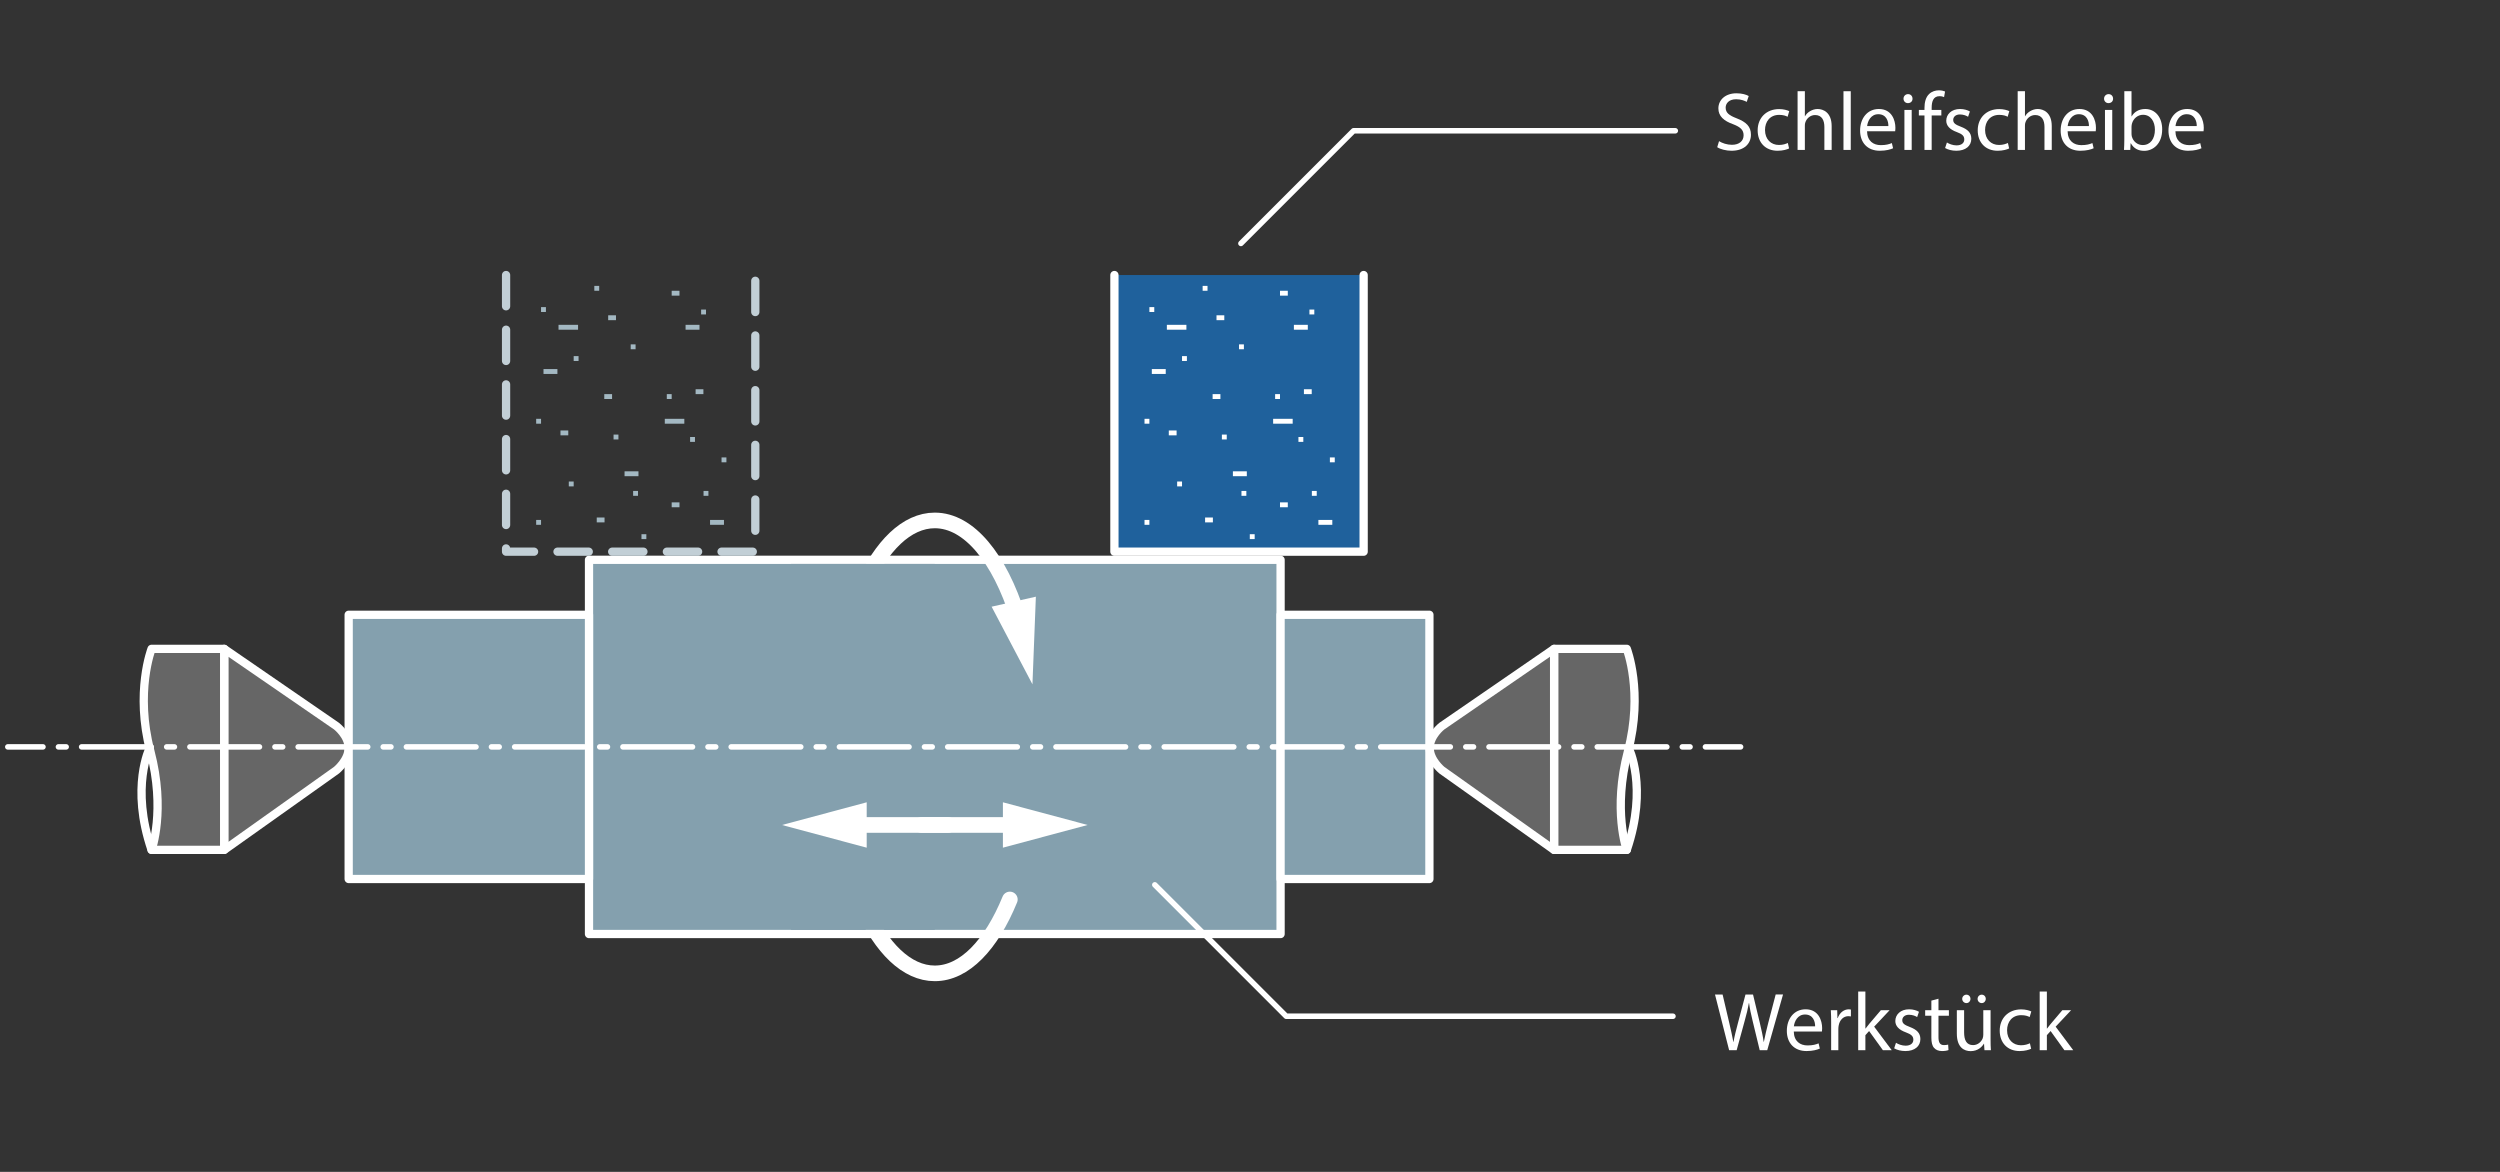 <?xml version="1.0" encoding="UTF-8"?>
<svg xmlns="http://www.w3.org/2000/svg" viewBox="0 0 907.09 425.2">
  <rect x="0" y="0" width="907.09" height="425.2" fill="#333333" stroke="none"/>
  <defs>
    <style>
      .cls-1 {
        stroke-dasharray: 2.81 5.61;
      }

      .cls-1, .cls-2, .cls-3, .cls-4, .cls-5, .cls-6, .cls-7, .cls-8 {
        stroke-linecap: round;
        stroke-linejoin: round;
      }

      .cls-1, .cls-2, .cls-3, .cls-4, .cls-6, .cls-7, .cls-8 {
        stroke: #fff;
      }

      .cls-1, .cls-2, .cls-4 {
        stroke-width: 2px;
      }

      .cls-1, .cls-2, .cls-4, .cls-5, .cls-6, .cls-7 {
        fill: none;
      }

      .cls-9 {
        fill: #1f619c;
      }

      .cls-10, .cls-8 {
        fill: #84a0ae;
      }

      .cls-2 {
        stroke-dasharray: 25.25 5.61 2.81 5.61;
      }

      .cls-3 {
        fill: rgba(255, 255, 255, .25);
      }

      .cls-3, .cls-5, .cls-7, .cls-8 {
        stroke-width: 3px;
      }

      .cls-5 {
        stroke: #c2cfd6;
        stroke-dasharray: 11.34 8.5;
      }

      .cls-11 {
        fill: #fff;
      }

      .cls-6 {
        stroke-width: 5.67px;
      }

      .cls-12 {
        fill: #a3b8c2;
      }
    </style>
  </defs>
  <g id="Grafik">
    <path class="cls-7" d="M54.33,271.36s-7.12,14.15.66,37"/>
    <path class="cls-3" d="M81.36,308.37v-72.93l40.74,28.03s4.41,3.42,4.41,7.9-4.41,8.07-4.41,8.07l-40.74,28.94Z"/>
    <rect class="cls-8" x="213.71" y="203.11" width="250.93" height="135.79"/>
    <rect class="cls-8" x="126.51" y="223.06" width="87.2" height="95.87"/>
    <rect class="cls-8" x="464.64" y="223.06" width="54" height="95.87"/>
    <path class="cls-3" d="M54.99,235.44s-6.08,15.68-.43,37.14c5.64,21.46.43,35.78.43,35.78h26.37v-72.93s-26.37,0-26.37,0Z"/>
    <path class="cls-7" d="M590.92,271.36s7.12,14.15-.66,37"/>
    <path class="cls-3" d="M563.89,308.37v-72.93l-40.74,28.03s-4.41,3.42-4.41,7.9,4.41,8.07,4.41,8.07l40.74,28.94Z"/>
    <path class="cls-3" d="M590.26,235.44s6.08,15.68.43,37.14c-5.64,21.46-.43,35.78-.43,35.78h-26.37v-72.93s26.37,0,26.37,0Z"/>
    <g>
      <polyline class="cls-9" points="404.35 99.79 404.35 200.17 494.78 200.17 494.78 99.79"/>
      <polyline class="cls-7" points="404.35 99.79 404.35 200.17 494.78 200.17 494.78 99.79"/>
      <rect class="cls-11" x="469.47" y="117.86" width="5.05" height="1.77"/>
      <rect class="cls-11" x="447.34" y="171.01" width="5.05" height="1.77"/>
      <rect class="cls-11" x="449.56" y="124.95" width="1.77" height="1.77"/>
      <rect class="cls-11" x="475.11" y="112.32" width="1.77" height="1.77"/>
      <rect class="cls-11" x="436.36" y="103.73" width="1.77" height="1.77"/>
      <rect class="cls-11" x="471.12" y="158.56" width="1.77" height="1.77"/>
      <rect class="cls-11" x="415.27" y="188.65" width="1.77" height="1.77"/>
      <rect class="cls-11" x="450.45" y="178.13" width="1.77" height="1.77"/>
      <rect class="cls-11" x="453.47" y="193.83" width="1.77" height="1.77"/>
      <rect class="cls-11" x="475.99" y="178.13" width="1.77" height="1.77"/>
      <rect class="cls-11" x="428.88" y="129.21" width="1.77" height="1.77"/>
      <rect class="cls-11" x="417.04" y="111.43" width="1.77" height="1.77"/>
      <rect class="cls-11" x="462.66" y="143" width="1.77" height="1.77"/>
      <rect class="cls-11" x="443.34" y="157.68" width="1.77" height="1.77"/>
      <rect class="cls-11" x="482.53" y="165.97" width="1.77" height="1.77"/>
      <rect class="cls-11" x="415.27" y="151.96" width="1.77" height="1.77"/>
      <rect class="cls-11" x="427.11" y="174.71" width="1.77" height="1.77"/>
      <rect class="cls-11" x="417.92" y="133.91" width="5.05" height="1.77"/>
      <rect class="cls-11" x="478.36" y="188.65" width="5.05" height="1.77"/>
      <rect class="cls-11" x="424.08" y="156.19" width="2.83" height="1.77"/>
      <rect class="cls-11" x="464.43" y="182.28" width="2.83" height="1.77"/>
      <rect class="cls-11" x="441.39" y="114.4" width="2.83" height="1.77"/>
      <rect class="cls-11" x="473.11" y="141.23" width="2.83" height="1.77"/>
      <rect class="cls-11" x="437.25" y="187.77" width="2.83" height="1.77"/>
      <rect class="cls-11" x="439.98" y="143" width="2.83" height="1.77"/>
      <rect class="cls-11" x="464.43" y="105.5" width="2.83" height="1.77"/>
      <rect class="cls-11" x="461.94" y="151.96" width="7.09" height="1.77"/>
      <rect class="cls-11" x="423.38" y="117.86" width="7.09" height="1.77"/>
    </g>
    <g>
      <path class="cls-6" d="M369.33,223.73c-6.67-21.11-17.69-34.9-30.15-34.9-20.35,0-36.85,36.79-36.85,82.17s16.5,82.17,36.85,82.17c10.79,0,20.49-10.34,27.23-26.81"/>
      <polygon class="cls-11" points="375.85 216.5 374.61 248.29 359.79 220.13 375.85 216.5"/>
    </g>
    <rect class="cls-10" x="287.01" y="204.61" width="52.17" height="132.78"/>
    <g>
      <g>
        <line class="cls-6" x1="308.85" y1="299.33" x2="344.03" y2="299.33"/>
        <polygon class="cls-11" points="314.47 307.57 283.74 299.34 314.47 291.1 314.47 307.57"/>
      </g>
      <g>
        <line class="cls-6" x1="369.51" y1="299.33" x2="334.33" y2="299.33"/>
        <polygon class="cls-11" points="363.89 291.1 394.62 299.33 363.89 307.57 363.89 291.1"/>
      </g>
    </g>
    <g>
      <line class="cls-4" x1="2.83" y1="271" x2="15.59" y2="271"/>
      <line class="cls-1" x1="21.2" y1="271" x2="26.81" y2="271"/>
      <line class="cls-2" x1="29.62" y1="271" x2="615.99" y2="271"/>
      <line class="cls-4" x1="618.79" y1="271" x2="631.55" y2="271"/>
    </g>
    <g>
      <rect class="cls-12" x="248.75" y="117.86" width="5.05" height="1.77"/>
      <rect class="cls-12" x="226.61" y="171.01" width="5.05" height="1.77"/>
      <rect class="cls-12" x="228.84" y="124.95" width="1.77" height="1.77"/>
      <rect class="cls-12" x="254.39" y="112.32" width="1.77" height="1.77"/>
      <rect class="cls-12" x="215.64" y="103.73" width="1.77" height="1.77"/>
      <rect class="cls-12" x="250.39" y="158.56" width="1.77" height="1.77"/>
      <rect class="cls-12" x="194.54" y="188.65" width="1.77" height="1.77"/>
      <rect class="cls-12" x="229.72" y="178.13" width="1.77" height="1.77"/>
      <rect class="cls-12" x="232.75" y="193.83" width="1.77" height="1.77"/>
      <rect class="cls-12" x="255.27" y="178.13" width="1.77" height="1.77"/>
      <rect class="cls-12" x="208.15" y="129.21" width="1.77" height="1.77"/>
      <rect class="cls-12" x="196.31" y="111.43" width="1.77" height="1.77"/>
      <rect class="cls-12" x="241.94" y="143" width="1.77" height="1.77"/>
      <rect class="cls-12" x="222.62" y="157.68" width="1.77" height="1.77"/>
      <rect class="cls-12" x="261.8" y="165.97" width="1.77" height="1.77"/>
      <rect class="cls-12" x="194.54" y="151.96" width="1.77" height="1.77"/>
      <rect class="cls-12" x="206.38" y="174.71" width="1.77" height="1.77"/>
      <rect class="cls-12" x="197.2" y="133.91" width="5.05" height="1.77"/>
      <rect class="cls-12" x="257.63" y="188.65" width="5.05" height="1.77"/>
      <rect class="cls-12" x="203.36" y="156.19" width="2.83" height="1.77"/>
      <rect class="cls-12" x="243.71" y="182.28" width="2.83" height="1.77"/>
      <rect class="cls-12" x="220.67" y="114.4" width="2.83" height="1.77"/>
      <rect class="cls-12" x="252.39" y="141.23" width="2.83" height="1.77"/>
      <rect class="cls-12" x="216.52" y="187.77" width="2.83" height="1.77"/>
      <rect class="cls-12" x="219.25" y="143" width="2.83" height="1.77"/>
      <rect class="cls-12" x="243.71" y="105.5" width="2.83" height="1.77"/>
      <rect class="cls-12" x="241.21" y="151.96" width="7.09" height="1.77"/>
      <rect class="cls-12" x="202.65" y="117.86" width="7.09" height="1.77"/>
      <polyline class="cls-5" points="183.62 99.79 183.62 200.17 274.05 200.17 274.05 99.79"/>
    </g>
  </g>
  <g id="Beigelung">
    <polyline class="cls-4" points="419.01 321.05 466.69 368.73 607.01 368.73"/>
    <polyline class="cls-4" points="450.25 88.33 491.13 47.45 607.86 47.45"/>
  </g>
  <g id="Typo_DE_Pfade" data-name="Typo DE Pfade">
    <g>
      <path class="cls-11" d="M623.73,51.22c1.17.72,2.88,1.32,4.68,1.32,2.67,0,4.23-1.41,4.23-3.45,0-1.89-1.08-2.97-3.81-4.02-3.3-1.17-5.34-2.88-5.34-5.73,0-3.15,2.61-5.49,6.54-5.49,2.07,0,3.57.48,4.47.99l-.72,2.13c-.66-.36-2.01-.96-3.84-.96-2.76,0-3.81,1.65-3.81,3.03,0,1.89,1.23,2.82,4.02,3.9,3.42,1.32,5.16,2.97,5.16,5.94,0,3.12-2.31,5.82-7.08,5.82-1.95,0-4.08-.57-5.16-1.29l.66-2.19Z"/>
      <path class="cls-11" d="M649.14,53.86c-.69.36-2.22.84-4.17.84-4.38,0-7.23-2.97-7.23-7.41s3.06-7.71,7.8-7.71c1.56,0,2.94.39,3.66.75l-.6,2.04c-.63-.36-1.62-.69-3.06-.69-3.33,0-5.13,2.46-5.13,5.49,0,3.36,2.16,5.43,5.04,5.43,1.5,0,2.49-.39,3.24-.72l.45,1.98Z"/>
      <path class="cls-11" d="M652.23,33.1h2.64v9.06h.06c.42-.75,1.08-1.41,1.89-1.86.78-.45,1.71-.75,2.7-.75,1.95,0,5.07,1.2,5.07,6.21v8.64h-2.64v-8.34c0-2.34-.87-4.32-3.36-4.32-1.71,0-3.06,1.2-3.54,2.64-.15.36-.18.75-.18,1.26v8.76h-2.64v-21.3Z"/>
      <path class="cls-11" d="M668.88,33.1h2.64v21.3h-2.64v-21.3Z"/>
      <path class="cls-11" d="M677.43,47.62c.06,3.57,2.34,5.04,4.98,5.04,1.89,0,3.03-.33,4.02-.75l.45,1.89c-.93.42-2.52.9-4.83.9-4.47,0-7.14-2.94-7.14-7.32s2.58-7.83,6.81-7.83c4.74,0,6,4.17,6,6.84,0,.54-.06.96-.09,1.23h-10.2ZM685.17,45.73c.03-1.68-.69-4.29-3.66-4.29-2.67,0-3.84,2.46-4.05,4.29h7.71Z"/>
      <path class="cls-11" d="M693.93,35.8c.03.9-.63,1.62-1.68,1.62-.93,0-1.59-.72-1.59-1.62s.69-1.65,1.65-1.65,1.62.72,1.62,1.65ZM690.99,54.4v-14.52h2.64v14.52h-2.64Z"/>
      <path class="cls-11" d="M698.27,54.4v-12.51h-2.04v-2.01h2.04v-.69c0-2.04.45-3.9,1.68-5.07.99-.96,2.31-1.35,3.54-1.35.93,0,1.74.21,2.25.42l-.36,2.04c-.39-.18-.93-.33-1.68-.33-2.25,0-2.82,1.98-2.82,4.2v.78h3.51v2.01h-3.51v12.51h-2.61Z"/>
      <path class="cls-11" d="M706.41,51.7c.78.51,2.16,1.05,3.48,1.05,1.92,0,2.82-.96,2.82-2.16,0-1.26-.75-1.95-2.7-2.67-2.61-.93-3.84-2.37-3.84-4.11,0-2.34,1.89-4.26,5.01-4.26,1.47,0,2.76.42,3.57.9l-.66,1.92c-.57-.36-1.62-.84-2.97-.84-1.56,0-2.43.9-2.43,1.98,0,1.2.87,1.74,2.76,2.46,2.52.96,3.81,2.22,3.81,4.38,0,2.55-1.98,4.35-5.43,4.35-1.59,0-3.06-.39-4.08-.99l.66-2.01Z"/>
      <path class="cls-11" d="M728.99,53.86c-.69.36-2.22.84-4.17.84-4.38,0-7.23-2.97-7.23-7.41s3.06-7.71,7.8-7.71c1.56,0,2.94.39,3.66.75l-.6,2.04c-.63-.36-1.62-.69-3.06-.69-3.33,0-5.13,2.46-5.13,5.49,0,3.36,2.16,5.43,5.04,5.43,1.5,0,2.49-.39,3.24-.72l.45,1.98Z"/>
      <path class="cls-11" d="M732.09,33.1h2.64v9.06h.06c.42-.75,1.08-1.41,1.89-1.86.78-.45,1.71-.75,2.7-.75,1.95,0,5.07,1.2,5.07,6.21v8.64h-2.64v-8.34c0-2.34-.87-4.32-3.36-4.32-1.71,0-3.06,1.2-3.54,2.64-.15.36-.18.75-.18,1.26v8.76h-2.64v-21.3Z"/>
      <path class="cls-11" d="M750.2,47.62c.06,3.57,2.34,5.04,4.98,5.04,1.89,0,3.03-.33,4.02-.75l.45,1.89c-.93.42-2.52.9-4.83.9-4.47,0-7.14-2.94-7.14-7.32s2.58-7.83,6.81-7.83c4.74,0,6,4.17,6,6.84,0,.54-.06.96-.09,1.23h-10.2ZM757.94,45.73c.03-1.68-.69-4.29-3.66-4.29-2.67,0-3.84,2.46-4.05,4.29h7.71Z"/>
      <path class="cls-11" d="M766.7,35.8c.03.9-.63,1.62-1.68,1.62-.93,0-1.59-.72-1.59-1.62s.69-1.65,1.65-1.65,1.62.72,1.62,1.65ZM763.76,54.4v-14.52h2.64v14.52h-2.64Z"/>
      <path class="cls-11" d="M770.66,54.4c.06-.99.12-2.46.12-3.75v-17.55h2.61v9.12h.06c.93-1.62,2.61-2.67,4.95-2.67,3.6,0,6.15,3,6.12,7.41,0,5.19-3.27,7.77-6.51,7.77-2.1,0-3.78-.81-4.86-2.73h-.09l-.12,2.4h-2.28ZM773.39,48.58c0,.33.06.66.12.96.51,1.83,2.04,3.09,3.96,3.09,2.76,0,4.41-2.25,4.41-5.58,0-2.91-1.5-5.4-4.32-5.4-1.8,0-3.48,1.23-4.02,3.24-.06.3-.15.66-.15,1.08v2.61Z"/>
      <path class="cls-11" d="M789.32,47.62c.06,3.57,2.34,5.04,4.98,5.04,1.89,0,3.03-.33,4.02-.75l.45,1.89c-.93.42-2.52.9-4.83.9-4.47,0-7.14-2.94-7.14-7.32s2.58-7.83,6.81-7.83c4.74,0,6,4.17,6,6.84,0,.54-.06.96-.09,1.23h-10.2ZM797.06,45.73c.03-1.68-.69-4.29-3.66-4.29-2.67,0-3.84,2.46-4.05,4.29h7.71Z"/>
    </g>
    <g>
      <path class="cls-11" d="M627.39,381.06l-5.13-20.22h2.76l2.4,10.23c.6,2.52,1.14,5.04,1.5,6.99h.06c.33-2.01.96-4.41,1.65-7.02l2.7-10.2h2.73l2.46,10.26c.57,2.4,1.11,4.8,1.41,6.93h.06c.42-2.22.99-4.47,1.62-6.99l2.67-10.2h2.67l-5.73,20.22h-2.73l-2.55-10.53c-.63-2.58-1.05-4.56-1.32-6.6h-.06c-.36,2.01-.81,3.99-1.56,6.6l-2.88,10.53h-2.73Z"/>
      <path class="cls-11" d="M650.85,374.28c.06,3.57,2.34,5.04,4.98,5.04,1.89,0,3.03-.33,4.02-.75l.45,1.89c-.93.42-2.52.9-4.83.9-4.47,0-7.14-2.94-7.14-7.32s2.58-7.83,6.81-7.83c4.74,0,6,4.17,6,6.84,0,.54-.06.96-.09,1.23h-10.2ZM658.59,372.39c.03-1.68-.69-4.29-3.66-4.29-2.67,0-3.84,2.46-4.05,4.29h7.71Z"/>
      <path class="cls-11" d="M664.41,371.07c0-1.71-.03-3.18-.12-4.53h2.31l.09,2.85h.12c.66-1.95,2.25-3.18,4.02-3.18.3,0,.51.03.75.09v2.49c-.27-.06-.54-.09-.9-.09-1.86,0-3.18,1.41-3.54,3.39-.06.36-.12.78-.12,1.23v7.74h-2.61v-9.99Z"/>
      <path class="cls-11" d="M676.83,373.2h.06c.36-.51.87-1.14,1.29-1.65l4.26-5.01h3.18l-5.61,5.97,6.39,8.55h-3.21l-5.01-6.96-1.35,1.5v5.46h-2.61v-21.3h2.61v13.44Z"/>
      <path class="cls-11" d="M687.93,378.36c.78.51,2.16,1.05,3.48,1.05,1.92,0,2.82-.96,2.82-2.16,0-1.26-.75-1.95-2.7-2.67-2.61-.93-3.84-2.37-3.84-4.11,0-2.34,1.89-4.26,5.01-4.26,1.47,0,2.76.42,3.57.9l-.66,1.92c-.57-.36-1.62-.84-2.97-.84-1.56,0-2.43.9-2.43,1.98,0,1.2.87,1.74,2.76,2.46,2.52.96,3.81,2.22,3.81,4.38,0,2.55-1.98,4.35-5.43,4.35-1.59,0-3.06-.39-4.08-.99l.66-2.01Z"/>
      <path class="cls-11" d="M703.35,362.37v4.17h3.78v2.01h-3.78v7.83c0,1.8.51,2.82,1.98,2.82.69,0,1.2-.09,1.53-.18l.12,1.98c-.51.21-1.32.36-2.34.36-1.23,0-2.22-.39-2.85-1.11-.75-.78-1.02-2.07-1.02-3.78v-7.92h-2.25v-2.01h2.25v-3.48l2.58-.69Z"/>
      <path class="cls-11" d="M722.25,377.1c0,1.5.03,2.82.12,3.96h-2.34l-.15-2.37h-.06c-.69,1.17-2.22,2.7-4.8,2.7-2.28,0-5.01-1.26-5.01-6.36v-8.49h2.64v8.04c0,2.76.84,4.62,3.24,4.62,1.77,0,3-1.23,3.48-2.4.15-.39.24-.87.24-1.35v-8.91h2.64v10.56ZM711.96,362.43c0-.84.69-1.53,1.53-1.53s1.47.66,1.47,1.53c0,.81-.6,1.53-1.47,1.53s-1.53-.72-1.53-1.53ZM717.54,362.43c0-.84.66-1.53,1.5-1.53s1.47.66,1.47,1.53c0,.81-.6,1.53-1.47,1.53s-1.5-.72-1.5-1.53Z"/>
      <path class="cls-11" d="M736.97,380.52c-.69.36-2.22.84-4.17.84-4.38,0-7.23-2.97-7.23-7.41s3.06-7.71,7.8-7.71c1.56,0,2.94.39,3.66.75l-.6,2.04c-.63-.36-1.62-.69-3.06-.69-3.33,0-5.13,2.46-5.13,5.49,0,3.36,2.16,5.43,5.04,5.43,1.5,0,2.49-.39,3.24-.72l.45,1.98Z"/>
      <path class="cls-11" d="M742.68,373.2h.06c.36-.51.87-1.14,1.29-1.65l4.26-5.01h3.18l-5.61,5.97,6.39,8.55h-3.21l-5.01-6.96-1.35,1.5v5.46h-2.61v-21.3h2.61v13.44Z"/>
    </g>
  </g>
</svg>